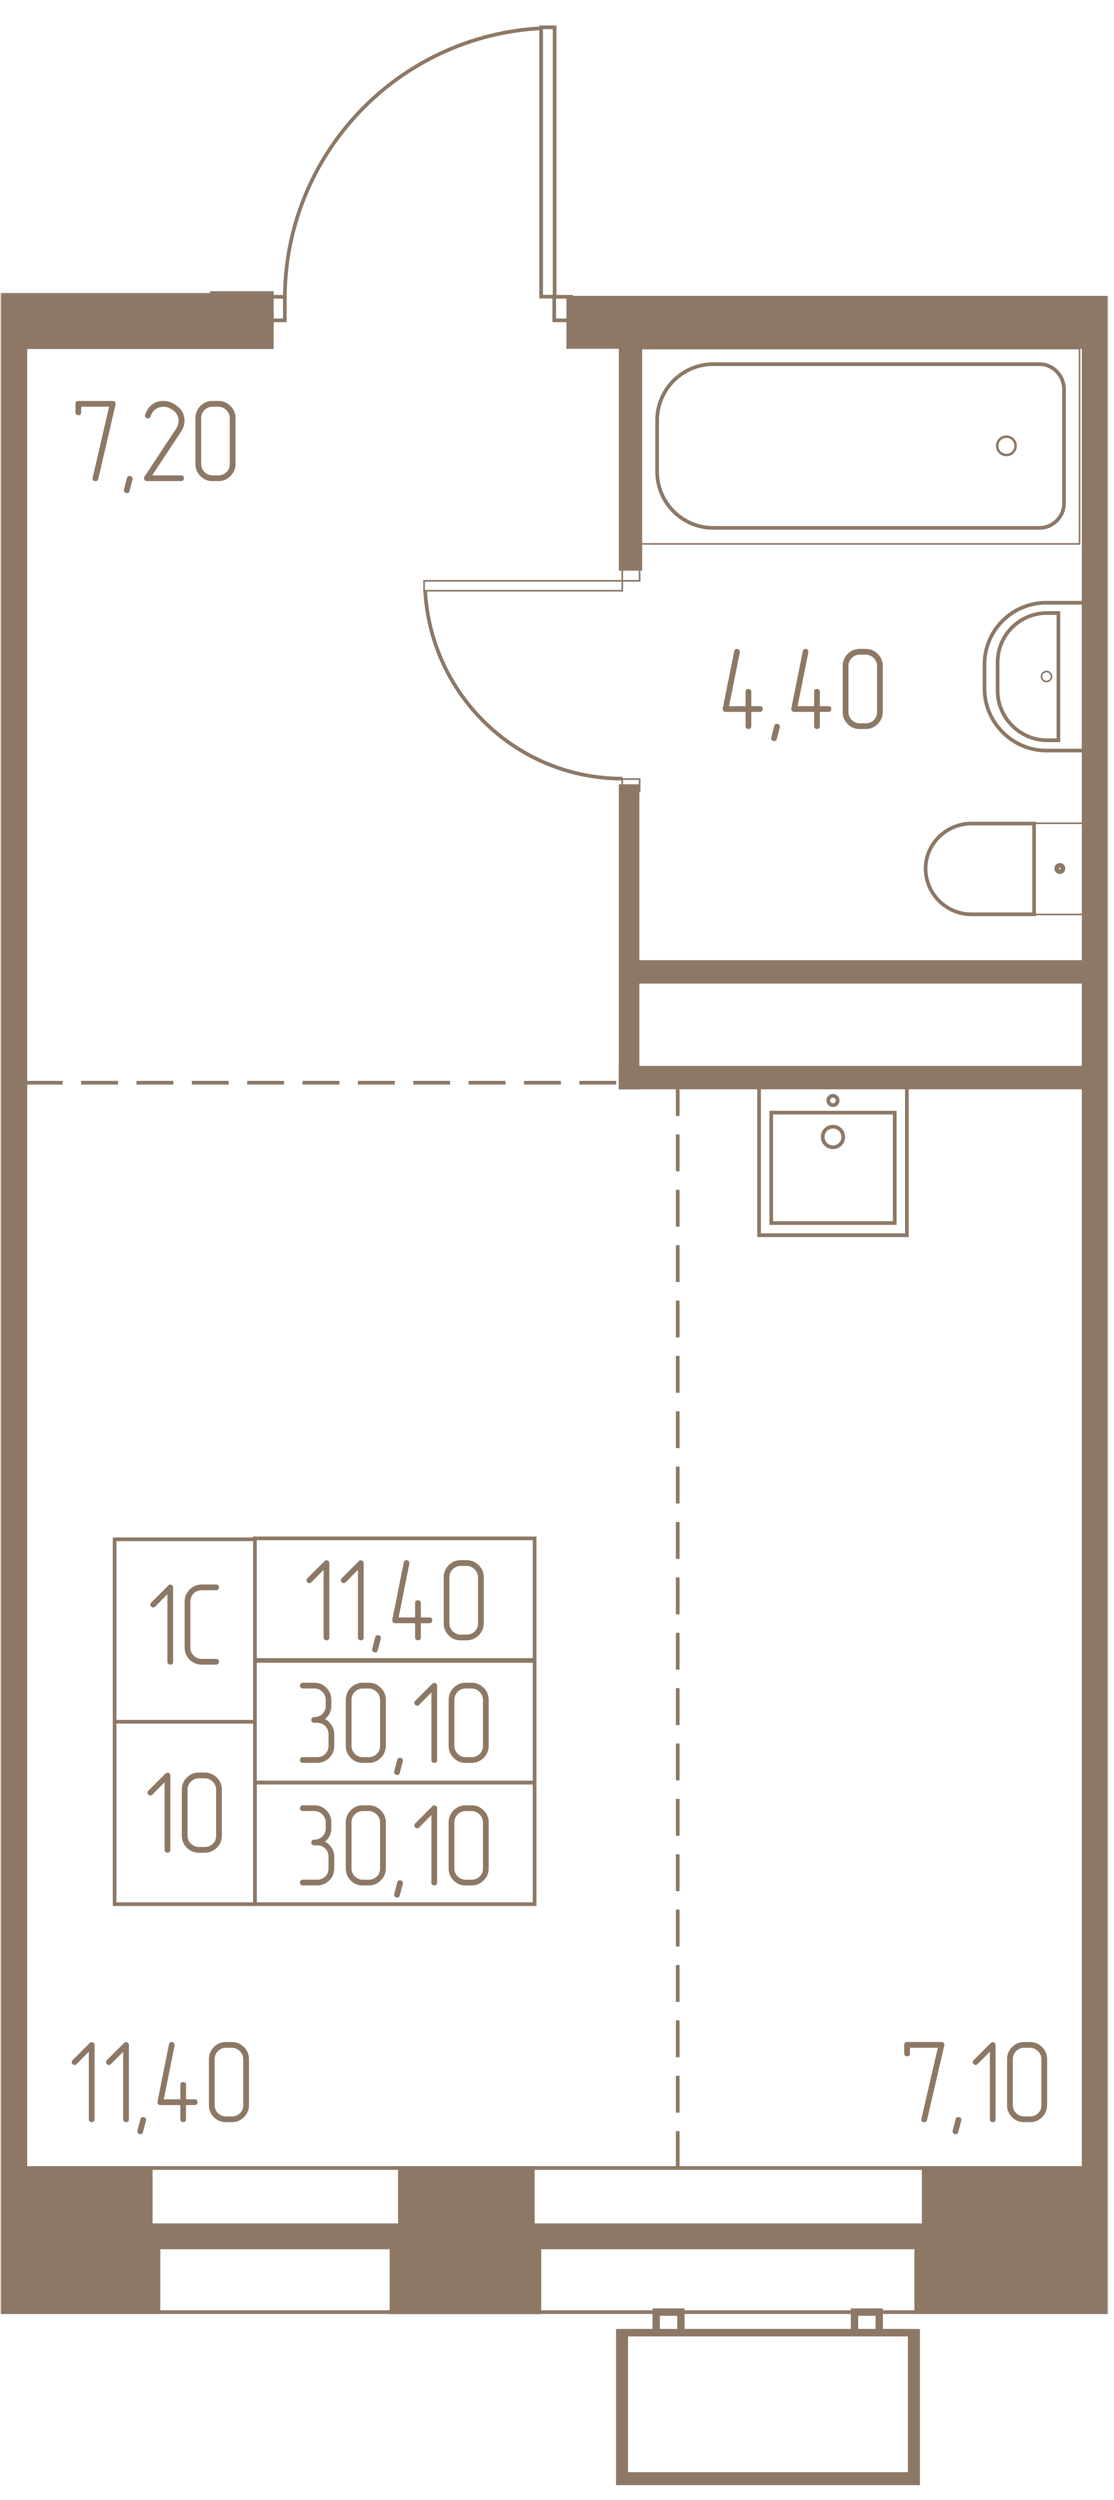 <svg width="570.5" height="1280" viewBox="0 0 1141 2560" fill="none" xmlns="http://www.w3.org/2000/svg"><mask id="a" style="mask-type:luminance" maskUnits="userSpaceOnUse" x="0" y="5" width="1135" height="2551"><path d="M1134.83 5H.5v2550.33h1134.33V5z" fill="#fff"/></mask><g mask="url(#a)"><mask id="b" style="mask-type:luminance" maskUnits="userSpaceOnUse" x="0" y="5" width="1135" height="2551"><path d="M.5 2555.33h1134.33V300.08H637.601V5h-422.5v295.08H.5v2255.25z" fill="#fff"/></mask><g mask="url(#b)"><path d="M4915.3-4282.27h-7331.01v6502.29H4915.3v-6502.29z" stroke="#8D7866" stroke-width="3.78"/><path d="M4984.29-4352.22h-7468.97v6642.17h7468.97v-6642.17z" stroke="#8D7866" stroke-width="26.46"/><path d="M278.445 300.08h-504.047v55.448h504.047V300.08z" fill="#8D7866" stroke="#8D7866" stroke-width="3.78"/><path d="M25.999 311.58h-50.406v1954.79h50.406V311.58zM1160.33 318.283h-50.4V2254.97h50.4V318.283z" fill="#8D7866" stroke="#8D7866" stroke-width="3.78"/><path d="M1714.65 304.867H582.041v50.405H1714.65v-50.405zM655.857 355.648h-20.16v226.816h20.16V355.648zM652.974 804.973h-17.277v308.737h17.277V804.973z" fill="#8D7866" stroke="#8D7866" stroke-width="3.78"/><path d="M1633.72 1093.35H635.697v20.16h998.023v-20.16zM1625.03 985.09H655.807v20.17h969.223v-20.17zM154.376 2220.01h-330.153v75.61h330.153v-75.61zM162.333 2295.7h-345.781v71.82h345.781v-71.82zM545.694 2220.02h-136.1v75.61h136.1v-75.61zM552.437 2295.7H400.965v72.08h151.472v-72.08zM1389.66 2220.02H946.098v75.61h443.562v-75.61zM1397.38 2295.7H938.438v71.83h458.942v-71.83z" fill="#8D7866" stroke="#8D7866" stroke-width="3.78"/><path d="M434.376 604.891v-10.147h202.973v10.147H434.376zM637.354 594.745v-12.683h17.757v12.683h-17.757zM637.354 810.41v-12.683h17.757v12.683h-17.757z" stroke="#8D7866" stroke-width="1.7"/><path d="M637.601 797.311c-108.258 0-196.397-85.266-202.142-192.567M568.054 27.992h-13.793v275.785h13.793V27.992zM584.904 303.91h-17.237v24.123h17.237V303.91zM291.739 303.91h-17.236v24.123h17.236V303.91zM291.749 303.919c.958-146.582 115.93-267.3 262.512-274.96" stroke="#8D7866" stroke-width="3.78"/><path d="M1105.71 356.912v200.023H656.288V356.912h449.422z" stroke="#8D7866" stroke-width="1.65"/><path d="M1089.81 515.648V398.762c0-14.374-11.5-25.866-24.91-25.866H730.539c-31.621 0-57.486 25.865-57.486 57.486v52.699c0 31.62 25.865 57.486 57.486 57.486H1064.9c13.42 0 24.91-11.513 24.91-24.919z" stroke="#8D7866" stroke-width="3.78"/><path d="M1021.37 456.538c0-5.203 4.22-9.421 9.42-9.421 5.21 0 9.42 4.218 9.42 9.421a9.416 9.416 0 0 1-9.42 9.422c-5.2 0-9.42-4.218-9.42-9.422z" stroke="#8D7866" stroke-width="2.54"/><path d="M1109.93 617.193v151.37h-38.33c-34.48 0-63.23-28.748-63.23-63.232v-24.907c0-35.451 28.75-63.231 63.23-63.231h38.33z" stroke="#8D7866" stroke-width="3.78"/><path d="M1084.06 627.738v130.293h-11.5c-27.78 0-50.78-22.993-50.78-50.783V678.5c0-28.748 22.99-50.783 50.78-50.783h11.5v.021z" stroke="#8D7866" stroke-width="3.78"/><path d="M1066.73 692.727a5.125 5.125 0 0 0 5.13 5.129c2.83 0 5.13-2.296 5.13-5.129 0-2.832-2.3-5.129-5.13-5.129a5.126 5.126 0 0 0-5.13 5.129z" stroke="#8D7866" stroke-width="1.7"/><path d="M1109.8 843.02v93.381h-50.79V843.02h50.79z" stroke="#8D7866" stroke-width="1.69"/><path d="M1059.15 843.297v92.926h-64.185c-25.864 0-46.942-21.077-46.942-46.942 0-24.907 21.078-45.984 46.942-45.984h64.185z" stroke="#8D7866" stroke-width="3.78"/><path d="M1082.31 889.346a3.215 3.215 0 0 1 6.43 0 3.215 3.215 0 1 1-6.43 0z" stroke="#8D7866" stroke-width="4.74"/><path d="M916.402 1139.33H789.939v113.05h126.463v-113.05z" stroke="#8D7866" stroke-width="3.78"/><path d="M928.85 1113.47H777.48v151.37h151.37v-151.37z" stroke="#8D7866" stroke-width="3.78"/><path d="M853.171 1174.77c5.817 0 10.533-4.71 10.533-10.53 0-5.82-4.716-10.53-10.533-10.53-5.818 0-10.534 4.71-10.534 10.53 0 5.82 4.716 10.53 10.534 10.53zM853.171 1131.66a4.784 4.784 0 1 0 0-9.57 4.784 4.784 0 1 0 0 9.57z" stroke="#8D7866" stroke-width="3.78"/><path d="M26.375 1108.68h609.31M694.13 2220.01V1113.47" stroke="#8D7866" stroke-width="3.78" stroke-dasharray="37.8 18.9"/><path d="M5060.92-4429.81h-7626.08v6797.37h7626.08v-6797.37z" stroke="#8D7866" stroke-width="3.78"/><path d="M933.649 2388.64H639.527v146.58h294.122v-146.58z" stroke="#8D7866" stroke-width="7.56"/><path d="M938.437 2388.63H634.729v152.33h303.708v-152.33zM697.421 2367.55h-25.325v21.03h25.325v-21.03zM900.531 2367.55h-25.325v21.04h25.325v-21.04z" stroke="#8D7866" stroke-width="7.56"/><path d="M261.097 1576.21h-143.71v186.82h143.71v-186.82zM261.097 1763.03h-143.71v186.82h143.71v-186.82zM547.558 1700.76H261.097v124.54h286.461v-124.54zM547.558 1575.25H261.097v124.55h286.461v-124.55z" stroke="#8D7866" stroke-width="3.78"/><path d="M547.558 1825.29H261.097v124.55h286.461v-124.55z" stroke="#8D7866" stroke-width="3.78"/><path d="M337.317 1676.8v-76.2c0-.88-.295-1.58-.896-2.1a3.116 3.116 0 0 0-2.099-.78c-.794 0-1.436.28-1.915.84l-17.522 17.52c-.641.64-.957 1.31-.957 2.04 0 .79.295 1.49.896 2.1.601.6 1.304.9 2.099.9.713 0 1.395-.32 2.037-.96l12.479-12.6v69.25c0 .87.306 1.57.907 2.09.601.52 1.304.78 2.099.78.804 0 1.477-.25 2.037-.73.56-.47.835-1.2.835-2.15zM372.482 1676.8v-76.2c0-.88-.295-1.58-.896-2.1a3.116 3.116 0 0 0-2.099-.78c-.794 0-1.436.28-1.915.84l-17.522 17.52c-.641.64-.957 1.31-.957 2.04 0 .79.295 1.49.896 2.1.601.6 1.304.9 2.099.9.713 0 1.395-.32 2.037-.96l12.479-12.6v69.25c0 .87.306 1.57.907 2.09.601.52 1.304.78 2.099.78.804 0 1.477-.25 2.037-.73.56-.47.835-1.2.835-2.15zM390.004 1678.12l-3.005 11.52c-.397 1.6-1.314 2.41-2.761 2.41-.804 0-1.518-.28-2.159-.84-.642-.56-.958-1.24-.958-2.04 0-.31.041-.6.122-.83l3.005-11.65c.316-1.51 1.243-2.28 2.761-2.28.876 0 1.62.27 2.221.78.601.52.907 1.18.907 1.97 0 .4-.051.73-.133.96zM431.048 1656.28v-14.76c0-.96-.295-1.68-.896-2.16-.601-.48-1.264-.73-1.977-.73-1.996 0-3.005.96-3.005 2.89v14.76h-16.921l11.043-55.08v-.73c0-.79-.295-1.47-.896-2.03-.601-.56-1.304-.85-2.099-.85-1.436 0-2.363.81-2.761 2.4l-11.755 58.57v.71c0 .81.275 1.48.835 2.04.56.56 1.243.84 2.037.84h20.517v14.63c0 .88.306 1.58.897 2.1.601.52 1.304.78 2.098.78.805 0 1.477-.25 2.038-.73.56-.47.835-1.2.835-2.16v-14.63h8.883c.876 0 1.579-.3 2.099-.9.519-.6.784-1.3.784-2.1 0-1.91-.958-2.88-2.883-2.88h-8.883l.01.02zM495.492 1662.16v-46.93c0-4.96-1.722-9.11-5.165-12.47-3.444-3.45-7.6-5.17-12.479-5.17h-5.878c-4.88 0-9.036 1.72-12.48 5.17-3.361 3.51-5.042 7.68-5.042 12.47v46.93c0 4.88 1.721 9.03 5.154 12.48 3.362 3.36 7.478 5.04 12.357 5.04h5.878c4.88 0 9.036-1.72 12.48-5.16 3.443-3.44 5.164-7.56 5.164-12.36h.011zm-5.878 0c0 3.36-1.121 6.14-3.362 8.34s-5.043 3.3-8.404 3.3h-5.878c-1.6 0-3.097-.3-4.503-.9a11.658 11.658 0 0 1-3.718-2.51 11.728 11.728 0 0 1-2.517-3.72c-.601-1.4-.896-2.9-.896-4.5v-46.93c0-1.68.295-3.21.896-4.62.601-1.4 1.437-2.64 2.517-3.72a11.658 11.658 0 0 1 3.718-2.51c1.396-.61 2.903-.9 4.503-.9h5.878c1.68 0 3.219.32 4.624.96 1.396.64 2.639 1.49 3.719 2.57a11.892 11.892 0 0 1 2.516 3.72c.601 1.4.896 2.91.896 4.5v46.93l.011-.01zM332.895 1760.3c2.078-1.68 3.678-3.7 4.798-6.06 1.121-2.37 1.681-4.9 1.681-7.62v-5.88c0-4.96-1.721-9.16-5.154-12.6-3.362-3.36-7.478-5.04-12.368-5.04h-11.755c-.877 0-1.579.3-2.099.89a3.12 3.12 0 0 0-.774 2.1c0 .81.265 1.48.774 2.04.52.56 1.222.83 2.099.83h11.755c1.6 0 3.108.3 4.503.9 1.406.6 2.639 1.44 3.718 2.52a12.59 12.59 0 0 1 2.578 3.71c.642 1.41.957 2.95.957 4.63v5.88c0 3.36-1.12 6.14-3.361 8.33-2.242 2.2-5.043 3.3-8.405 3.3-.957 0-1.701.31-2.221.9-.519.6-.774 1.3-.774 2.1s.275 1.47.836 2.03c.56.56 1.283.84 2.159.84h2.883c3.362 0 6.163 1.12 8.405 3.36 2.241 2.24 3.361 5.04 3.361 8.4v11.76c0 3.36-1.12 6.14-3.361 8.34-2.242 2.2-5.043 3.3-8.405 3.3h-14.639c-.876 0-1.579.31-2.098.9a3.12 3.12 0 0 0-.774 2.1c0 .8.264 1.48.774 2.04.519.56 1.222.83 2.098.83h14.639c4.798 0 8.965-1.68 12.479-5.04 3.444-3.44 5.155-7.6 5.155-12.48v-11.76c0-3.36-.876-6.41-2.638-9.17-1.763-2.76-4.045-4.9-6.836-6.42l.01.04zM395.179 1787.65v-46.92c0-4.96-1.722-9.12-5.165-12.48-3.443-3.44-7.599-5.16-12.479-5.16h-5.878c-4.88 0-9.036 1.72-12.479 5.16-3.362 3.51-5.043 7.68-5.043 12.48v46.92c0 4.88 1.722 9.04 5.155 12.48 3.362 3.36 7.477 5.04 12.357 5.04h5.878c4.879 0 9.036-1.72 12.479-5.15 3.443-3.44 5.175-7.56 5.175-12.37zm-5.878 0c0 3.36-1.12 6.14-3.362 8.34-2.241 2.2-5.042 3.3-8.404 3.3h-5.878c-1.599 0-3.097-.29-4.503-.89a11.71 11.71 0 0 1-3.718-2.52 11.615 11.615 0 0 1-2.516-3.72c-.601-1.39-.897-2.9-.897-4.5v-46.92c0-1.68.296-3.22.897-4.63a11.85 11.85 0 0 1 2.516-3.71 11.71 11.71 0 0 1 3.718-2.52c1.396-.6 2.904-.9 4.503-.9h5.878c1.681 0 3.219.33 4.625.96 1.396.64 2.638 1.5 3.718 2.58a11.779 11.779 0 0 1 2.516 3.72c.601 1.39.897 2.9.897 4.5v46.92l.01-.01zM412.579 1803.61l-3.006 11.53c-.397 1.6-1.314 2.4-2.76 2.4-.805 0-1.518-.28-2.16-.84-.642-.56-.958-1.24-.958-2.03 0-.32.041-.6.123-.84l3.005-11.64c.316-1.52 1.243-2.28 2.761-2.28.876 0 1.619.26 2.22.77.601.52.907 1.18.907 1.98 0 .39-.051.72-.132.95zM447.745 1802.3v-76.2c0-.88-.296-1.58-.897-2.1a3.106 3.106 0 0 0-2.098-.77c-.795 0-1.437.27-1.916.83l-17.521 17.52c-.642.65-.958 1.32-.958 2.04 0 .8.295 1.5.896 2.1.601.6 1.304.91 2.099.91.713 0 1.396-.33 2.037-.96l12.48-12.6v69.24c0 .88.305 1.58.906 2.1s1.304.77 2.099.77c.805 0 1.477-.24 2.037-.72.56-.48.836-1.2.836-2.16zM500.544 1787.65v-46.92c0-4.96-1.721-9.12-5.164-12.48-3.444-3.44-7.6-5.16-12.48-5.16h-5.878c-4.879 0-9.036 1.72-12.479 5.16-3.362 3.51-5.042 7.68-5.042 12.48v46.92c0 4.88 1.721 9.04 5.154 12.48 3.362 3.36 7.478 5.04 12.357 5.04h5.878c4.88 0 9.036-1.72 12.479-5.15 3.444-3.44 5.175-7.56 5.175-12.37zm-5.878 0c0 3.36-1.12 6.14-3.361 8.34s-5.043 3.3-8.405 3.3h-5.878c-1.599 0-3.097-.29-4.502-.89a11.703 11.703 0 0 1-3.719-2.52 11.631 11.631 0 0 1-2.516-3.72c-.601-1.39-.896-2.9-.896-4.5v-46.92c0-1.68.295-3.22.896-4.63a11.866 11.866 0 0 1 2.516-3.71 11.703 11.703 0 0 1 3.719-2.52c1.395-.6 2.903-.9 4.502-.9h5.878c1.681 0 3.219.33 4.625.96a12.71 12.71 0 0 1 3.719 2.58 11.795 11.795 0 0 1 2.516 3.72c.601 1.39.896 2.9.896 4.5v46.92l.01-.01zM332.895 1885.8c2.078-1.68 3.678-3.69 4.798-6.06 1.121-2.36 1.681-4.9 1.681-7.62v-5.88c0-4.96-1.721-9.15-5.154-12.6-3.362-3.36-7.478-5.04-12.368-5.04h-11.755c-.877 0-1.579.31-2.099.9-.52.6-.774 1.3-.774 2.1s.265 1.47.774 2.03c.52.56 1.222.84 2.099.84h11.755c1.6 0 3.108.29 4.503.89 1.406.61 2.639 1.44 3.718 2.52a12.507 12.507 0 0 1 2.578 3.72c.642 1.41.957 2.94.957 4.62v5.88c0 3.36-1.12 6.14-3.361 8.34-2.242 2.2-5.043 3.3-8.405 3.3-.957 0-1.701.3-2.221.89-.519.6-.774 1.31-.774 2.1 0 .81.275 1.48.836 2.04.56.56 1.283.83 2.159.83h2.883c3.362 0 6.163 1.12 8.405 3.37 2.241 2.24 3.361 5.04 3.361 8.4v11.76c0 3.36-1.12 6.14-3.361 8.34-2.242 2.2-5.043 3.3-8.405 3.3h-14.639c-.876 0-1.579.31-2.098.9-.52.6-.774 1.3-.774 2.09 0 .81.264 1.48.774 2.04.519.56 1.222.84 2.098.84h14.639c4.798 0 8.965-1.68 12.479-5.05 3.444-3.44 5.155-7.6 5.155-12.47v-11.76c0-3.36-.876-6.42-2.638-9.18-1.763-2.76-4.045-4.9-6.836-6.42l.01.04zM395.179 1913.16v-46.93c0-4.96-1.722-9.11-5.165-12.47-3.443-3.45-7.599-5.17-12.479-5.17h-5.878c-4.88 0-9.036 1.72-12.479 5.17-3.362 3.51-5.043 7.68-5.043 12.47v46.93c0 4.88 1.722 9.03 5.155 12.48 3.362 3.36 7.477 5.04 12.357 5.04h5.878c4.879 0 9.036-1.72 12.479-5.16 3.443-3.44 5.175-7.56 5.175-12.36zm-5.878 0c0 3.36-1.12 6.14-3.362 8.34-2.241 2.2-5.042 3.3-8.404 3.3h-5.878c-1.599 0-3.097-.3-4.503-.9a11.68 11.68 0 0 1-3.718-2.51 11.725 11.725 0 0 1-2.516-3.72c-.601-1.4-.897-2.9-.897-4.5v-46.93c0-1.68.296-3.21.897-4.62a11.876 11.876 0 0 1 6.234-6.24c1.396-.6 2.904-.89 4.503-.89h5.878c1.681 0 3.219.32 4.625.96 1.396.64 2.638 1.49 3.718 2.57a11.892 11.892 0 0 1 2.516 3.72c.601 1.4.897 2.91.897 4.5v46.93l.01-.01zM412.579 1929.12l-3.006 11.52c-.397 1.6-1.314 2.41-2.76 2.41-.805 0-1.518-.28-2.16-.84-.642-.56-.958-1.24-.958-2.04 0-.31.041-.6.123-.83l3.005-11.65c.316-1.51 1.243-2.28 2.761-2.28.876 0 1.619.27 2.22.78.601.52.907 1.18.907 1.97 0 .4-.051.73-.132.96zM447.745 1927.81v-76.2c0-.88-.296-1.58-.897-2.1a3.115 3.115 0 0 0-2.098-.78c-.795 0-1.437.28-1.916.84l-17.521 17.52c-.642.64-.958 1.31-.958 2.04 0 .79.295 1.49.896 2.1.601.6 1.304.9 2.099.9.713 0 1.396-.32 2.037-.95l12.48-12.61v69.25c0 .87.305 1.57.906 2.09.601.52 1.304.78 2.099.78.805 0 1.477-.25 2.037-.73.56-.47.836-1.2.836-2.15zM500.544 1913.16v-46.93c0-4.96-1.721-9.11-5.164-12.47-3.444-3.45-7.6-5.17-12.48-5.17h-5.878c-4.879 0-9.036 1.72-12.479 5.17-3.362 3.51-5.042 7.68-5.042 12.47v46.93c0 4.88 1.721 9.03 5.154 12.48 3.362 3.36 7.478 5.04 12.357 5.04h5.878c4.88 0 9.036-1.72 12.479-5.16 3.444-3.44 5.175-7.56 5.175-12.36zm-5.878 0c0 3.36-1.12 6.14-3.361 8.34s-5.043 3.3-8.405 3.3h-5.878c-1.599 0-3.097-.3-4.502-.9a11.674 11.674 0 0 1-3.719-2.51 11.742 11.742 0 0 1-2.516-3.72c-.601-1.4-.896-2.9-.896-4.5v-46.93c0-1.68.295-3.21.896-4.62a11.869 11.869 0 0 1 6.235-6.24c1.395-.6 2.903-.89 4.502-.89h5.878c1.681 0 3.219.32 4.625.96 1.396.64 2.639 1.49 3.719 2.57a11.91 11.91 0 0 1 2.516 3.72c.601 1.4.896 2.91.896 4.5v46.93l.01-.01zM177.328 1701.7v-76.2c0-.87-.295-1.58-.896-2.1a3.158 3.158 0 0 0-2.099-.77c-.795 0-1.437.28-1.916.84l-17.521 17.52c-.642.64-.958 1.31-.958 2.04 0 .79.296 1.49.897 2.09.601.6 1.304.91 2.098.91.714 0 1.396-.33 2.038-.96l12.478-12.6v69.24c0 .88.306 1.58.907 2.1s1.305.78 2.099.78c.805 0 1.477-.25 2.038-.73.56-.48.835-1.19.835-2.15v-.01zM221.244 1704.57c.958 0 1.702-.29 2.221-.89.52-.6.785-1.26.785-1.98 0-1.99-.999-3-3.006-3h-14.516c-1.681 0-3.219-.3-4.615-.9a11.698 11.698 0 0 1-3.718-2.52 11.666 11.666 0 0 1-2.516-3.71c-.601-1.4-.897-2.91-.897-4.51v-46.92c0-3.36 1.121-6.16 3.362-8.4s5.042-3.36 8.394-3.36h14.517c.957 0 1.701-.28 2.22-.84.52-.56.785-1.24.785-2.04 0-1.99-.999-3-3.005-3h-14.517c-4.88 0-9.036 1.72-12.479 5.16-3.443 3.45-5.155 7.6-5.155 12.48v46.92c0 4.88 1.722 9.04 5.155 12.48 3.443 3.36 7.599 5.05 12.479 5.05h14.517l-.011-.02zM174.454 1894.27v-76.2c0-.88-.295-1.58-.896-2.1a3.106 3.106 0 0 0-2.099-.77c-.795 0-1.436.27-1.915.83l-17.522 17.52c-.642.65-.958 1.32-.958 2.04 0 .8.296 1.5.897 2.1.601.6 1.304.91 2.099.91.713 0 1.395-.33 2.037-.96l12.479-12.6v69.24c0 .88.306 1.58.907 2.1s1.304.77 2.098.77c.805 0 1.477-.24 2.038-.72.56-.48.835-1.2.835-2.16zM227.255 1879.63v-46.92c0-4.96-1.722-9.12-5.165-12.48-3.443-3.44-7.6-5.17-12.479-5.17h-5.878c-4.88 0-9.036 1.73-12.479 5.17-3.362 3.51-5.043 7.68-5.043 12.48v46.92c0 4.88 1.722 9.04 5.155 12.48 3.361 3.36 7.477 5.04 12.357 5.04h5.878c4.879 0 9.036-1.72 12.479-5.15 3.443-3.45 5.165-7.56 5.165-12.37h.01zm-5.878 0c0 3.36-1.121 6.14-3.362 8.34s-5.042 3.3-8.404 3.3h-5.878c-1.6 0-3.097-.29-4.503-.89a11.698 11.698 0 0 1-3.718-2.52 11.615 11.615 0 0 1-2.516-3.72c-.601-1.39-.897-2.9-.897-4.5v-46.92c0-1.68.296-3.22.897-4.63a11.85 11.85 0 0 1 2.516-3.71 11.698 11.698 0 0 1 3.718-2.52c1.396-.6 2.903-.9 4.503-.9h5.878c1.681 0 3.219.33 4.625.96 1.395.64 2.638 1.5 3.718 2.58a11.779 11.779 0 0 1 2.516 3.72c.601 1.39.897 2.9.897 4.5v46.92l.01-.01zM96.85 2170.19v-76.2c0-.88-.296-1.58-.897-2.1a3.115 3.115 0 0 0-2.098-.78c-.795 0-1.437.28-1.916.84l-17.521 17.52c-.642.64-.958 1.32-.958 2.04 0 .79.295 1.5.897 2.1.6.6 1.303.9 2.098.9.713 0 1.396-.32 2.037-.95l12.48-12.6v69.24c0 .87.305 1.58.906 2.1s1.304.77 2.099.77c.805 0 1.477-.24 2.037-.72.56-.48.836-1.21.836-2.16zM132.005 2170.19v-76.2c0-.88-.295-1.58-.896-2.1a3.116 3.116 0 0 0-2.099-.78c-.794 0-1.436.28-1.915.84l-17.522 17.52c-.641.64-.957 1.32-.957 2.04 0 .79.295 1.5.896 2.1.601.6 1.304.9 2.099.9.713 0 1.395-.32 2.037-.95l12.479-12.6v69.24c0 .87.306 1.58.907 2.1s1.304.77 2.099.77c.804 0 1.477-.24 2.037-.72.56-.48.835-1.21.835-2.16zM149.528 2171.51l-3.005 11.52c-.397 1.6-1.314 2.41-2.76 2.41-.805 0-1.518-.28-2.16-.84-.642-.56-.958-1.24-.958-2.04 0-.31.041-.6.123-.83l3.005-11.64c.316-1.52 1.243-2.29 2.76-2.29.877 0 1.62.27 2.221.78.601.52.907 1.18.907 1.97 0 .4-.041.73-.122.96h-.011zM190.572 2149.67v-14.76c0-.96-.295-1.68-.896-2.16-.601-.48-1.264-.72-1.977-.72-1.996 0-3.005.95-3.005 2.88v14.76h-16.921l11.043-55.08v-.73c0-.79-.295-1.47-.896-2.03-.601-.56-1.304-.85-2.099-.85-1.436 0-2.363.81-2.761 2.41l-11.755 58.56v.71c0 .81.275 1.48.835 2.04.56.56 1.243.84 2.037.84h20.517v14.64c0 .87.306 1.58.897 2.1.601.51 1.304.77 2.098.77.805 0 1.477-.25 2.038-.72.56-.48.835-1.21.835-2.16v-14.64h8.883c.876 0 1.579-.3 2.099-.9.519-.6.784-1.3.784-2.1 0-1.91-.958-2.88-2.883-2.88h-8.883l.01.02zM255.015 2155.55v-46.92c0-4.97-1.722-9.12-5.165-12.48-3.443-3.45-7.6-5.17-12.479-5.17h-5.878c-4.88 0-9.036 1.72-12.479 5.17-3.362 3.51-5.043 7.68-5.043 12.48v46.92c0 4.88 1.722 9.03 5.155 12.48 3.361 3.36 7.477 5.04 12.357 5.04h5.878c4.879 0 9.036-1.72 12.479-5.16 3.443-3.44 5.175-7.55 5.175-12.36zm-5.878 0c0 3.36-1.121 6.14-3.362 8.34s-5.042 3.3-8.404 3.3h-5.878c-1.599 0-3.097-.29-4.503-.89a11.864 11.864 0 0 1-3.718-2.52 11.615 11.615 0 0 1-2.516-3.72c-.601-1.39-.897-2.9-.897-4.5v-46.92c0-1.68.296-3.22.897-4.63a11.892 11.892 0 0 1 2.516-3.72 11.67 11.67 0 0 1 3.718-2.51c1.396-.6 2.904-.9 4.503-.9h5.878c1.681 0 3.219.33 4.625.96 1.395.64 2.638 1.5 3.718 2.58a11.85 11.85 0 0 1 2.516 3.71c.601 1.4.897 2.91.897 4.51v46.92l.01-.01zM967.154 2094.59c.082-.25.123-.52.123-.84 0-.8-.275-1.46-.836-1.97-.56-.52-1.283-.79-2.159-.79h-35.278c-1.915 0-2.883 1-2.883 3.01v8.76c0 .87.275 1.58.835 2.1.56.52 1.243.77 2.037.77 1.997 0 3.006-.96 3.006-2.88v-5.88h28.554l-16.798 72.6c-.082.25-.123.52-.123.85 0 1.84.999 2.76 3.006 2.76 1.517 0 2.475-.76 2.883-2.28l17.644-76.2-.011-.01zM984.554 2171.51l-3.005 11.52c-.398 1.6-1.315 2.41-2.761 2.41-.805 0-1.518-.28-2.16-.84-.642-.56-.957-1.24-.957-2.04 0-.31.04-.6.122-.83l3.005-11.64c.316-1.52 1.243-2.29 2.761-2.29.876 0 1.619.27 2.22.78.602.52.907 1.18.907 1.97 0 .4-.051.73-.132.96zM1019.72 2170.19v-76.2c0-.88-.3-1.58-.9-2.1-.6-.52-1.3-.78-2.1-.78-.79 0-1.43.28-1.91.84l-17.522 17.52c-.642.64-.958 1.32-.958 2.04 0 .79.296 1.5.897 2.1.601.6 1.303.9 2.098.9.715 0 1.395-.32 2.035-.95l12.48-12.6v69.24c0 .87.31 1.58.91 2.1.6.52 1.3.77 2.1.77s1.47-.24 2.03-.72c.56-.48.84-1.21.84-2.16zM1072.52 2155.55v-46.92c0-4.97-1.72-9.12-5.17-12.48-3.44-3.45-7.59-5.17-12.47-5.17H1049c-4.88 0-9.04 1.72-12.48 5.17-3.36 3.51-5.04 7.68-5.04 12.48v46.92c0 4.88 1.72 9.03 5.15 12.48 3.36 3.36 7.48 5.04 12.36 5.04h5.88c4.87 0 9.03-1.72 12.47-5.16 3.45-3.44 5.17-7.55 5.17-12.36h.01zm-5.88 0c0 3.36-1.12 6.14-3.36 8.34-2.24 2.2-5.04 3.3-8.4 3.3H1049c-1.6 0-3.1-.29-4.51-.89-1.4-.61-2.63-1.44-3.71-2.52a11.61 11.61 0 0 1-2.52-3.72c-.6-1.39-.9-2.9-.9-4.5v-46.92c0-1.68.3-3.22.9-4.63.6-1.39 1.44-2.64 2.52-3.72s2.31-1.91 3.71-2.51c1.4-.6 2.91-.9 4.51-.9h5.88c1.68 0 3.21.33 4.62.96 1.4.64 2.64 1.5 3.72 2.58s1.91 2.32 2.51 3.71c.61 1.4.9 2.91.9 4.51v46.92l.01-.01zM118.324 414.174c.082-.244.123-.519.123-.835 0-.805-.275-1.467-.836-1.976-.56-.52-1.283-.785-2.159-.785H80.174c-1.915 0-2.883.999-2.883 3.005v8.761c0 .876.275 1.579.835 2.099.56.519 1.243.774 2.038.774 1.996 0 3.005-.957 3.005-2.883v-5.878h28.554L94.925 489.06a2.64 2.64 0 0 0-.122.845c0 1.844.998 2.761 3.005 2.761 1.518 0 2.475-.764 2.883-2.282l17.644-76.2-.011-.01zM135.724 491.097l-3.005 11.522c-.398 1.599-1.315 2.404-2.761 2.404-.805 0-1.518-.275-2.16-.836-.642-.56-.957-1.242-.957-2.037 0-.316.04-.601.122-.835l3.005-11.644c.316-1.518 1.243-2.282 2.761-2.282.876 0 1.62.265 2.221.774.601.52.906 1.182.906 1.976 0 .398-.041.724-.122.958h-.01zM185.406 492.656c.958 0 1.702-.296 2.221-.897.52-.601.774-1.263.774-1.976 0-1.997-.998-3.005-3.005-3.005h-29.522l29.166-44.161c1.365-2.079 2.363-4.085 3.005-6.001.642-1.915.957-3.881.957-5.877 0-5.675-2.322-10.473-6.957-14.405-4.483-3.841-9.474-5.756-15.006-5.756-4.156 0-7.722 1.08-10.676 3.24-3.443 2.312-6 5.878-7.681 10.676-.163.479-.235.845-.235 1.08 0 .876.296 1.579.897 2.098.601.52 1.334.774 2.221.774.56 0 1.08-.163 1.558-.478.479-.316.805-.795.958-1.437 1.283-3.443 3.117-6 5.521-7.681 2.241-1.518 4.798-2.282 7.681-2.282 4.004 0 7.6 1.396 10.799 4.197 3.198 2.72 4.798 6.041 4.798 9.963 0 3.046-.917 5.919-2.761 8.649l-32.161 48.715c-.326.326-.478.805-.478 1.436 0 .805.275 1.528.835 2.16.56.642 1.243.958 2.037.958h35.044l.01.01zM241.211 475.134v-46.922c0-4.961-1.721-9.118-5.165-12.479-3.443-3.444-7.599-5.165-12.479-5.165h-5.878c-4.879 0-9.036 1.721-12.479 5.165-3.362 3.514-5.043 7.681-5.043 12.479v46.922c0 4.879 1.722 9.036 5.155 12.479 3.362 3.362 7.477 5.043 12.357 5.043h5.878c4.88 0 9.036-1.722 12.479-5.155 3.443-3.443 5.175-7.559 5.175-12.367zm-5.878 0c0 3.361-1.12 6.143-3.362 8.343-2.241 2.2-5.042 3.301-8.404 3.301h-5.878c-1.599 0-3.097-.296-4.503-.897a11.714 11.714 0 0 1-3.718-2.516 11.661 11.661 0 0 1-2.516-3.718c-.601-1.396-.896-2.904-.896-4.503v-46.922c0-1.681.295-3.219.896-4.625a11.827 11.827 0 0 1 2.516-3.718 11.714 11.714 0 0 1 3.718-2.516c1.396-.601 2.904-.897 4.503-.897h5.878c1.681 0 3.219.326 4.625.958a12.72 12.72 0 0 1 3.718 2.577 11.83 11.83 0 0 1 2.517 3.718c.601 1.396.896 2.904.896 4.503v46.922l.01-.01zM769.525 723.128v-14.761c0-.957-.296-1.681-.897-2.159-.601-.479-1.263-.724-1.976-.724-1.997 0-3.005.958-3.005 2.883v14.761h-16.921l11.043-55.081v-.724c0-.794-.296-1.477-.897-2.037-.601-.56-1.304-.845-2.098-.845-1.437 0-2.364.804-2.761 2.404l-11.756 58.565v.713c0 .805.275 1.478.835 2.038.561.56 1.243.835 2.038.835h20.517v14.639c0 .876.305 1.579.896 2.099a3.115 3.115 0 0 0 2.099.774c.804 0 1.477-.245 2.037-.723.56-.479.835-1.203.835-2.16v-14.639h8.884c.876 0 1.579-.295 2.098-.896.52-.602.785-1.304.785-2.099 0-1.915-.958-2.883-2.883-2.883h-8.884l.011.02zM798.69 744.97l-3.005 11.522c-.397 1.599-1.314 2.404-2.761 2.404-.805 0-1.518-.275-2.159-.836-.642-.56-.958-1.242-.958-2.037 0-.316.041-.601.122-.835l3.005-11.644c.316-1.518 1.243-2.282 2.761-2.282.876 0 1.62.265 2.221.774.601.52.907 1.182.907 1.976 0 .398-.051.724-.133.958zM839.734 723.128v-14.761c0-.957-.295-1.681-.897-2.159-.601-.479-1.263-.724-1.976-.724-1.996 0-3.005.958-3.005 2.883v14.761h-16.921l11.043-55.081v-.724c0-.794-.295-1.477-.896-2.037-.601-.56-1.304-.845-2.099-.845-1.436 0-2.363.804-2.761 2.404l-11.756 58.565v.713c0 .805.275 1.478.836 2.038.56.56 1.243.835 2.037.835h20.517v14.639c0 .876.306 1.579.896 2.099a3.115 3.115 0 0 0 2.099.774c.805 0 1.477-.245 2.037-.723.561-.479.836-1.203.836-2.16v-14.639h8.883c.876 0 1.579-.295 2.098-.896.52-.602.785-1.304.785-2.099 0-1.915-.958-2.883-2.883-2.883h-8.883l.01.02zM904.178 729.006v-46.921c0-4.962-1.722-9.118-5.165-12.48-3.444-3.443-7.6-5.164-12.48-5.164h-5.878c-4.879 0-9.035 1.721-12.479 5.164-3.361 3.515-5.042 7.681-5.042 12.48v46.921c0 4.88 1.721 9.036 5.154 12.48 3.362 3.361 7.478 5.042 12.357 5.042h5.878c4.88 0 9.036-1.721 12.479-5.155 3.444-3.443 5.165-7.558 5.165-12.367h.011zm-5.878 0c0 3.362-1.121 6.143-3.362 8.344-2.241 2.2-5.043 3.3-8.405 3.3h-5.878c-1.599 0-3.096-.295-4.502-.896a11.724 11.724 0 0 1-3.719-2.516 11.67 11.67 0 0 1-2.516-3.719c-.601-1.395-.896-2.903-.896-4.502v-46.922c0-1.681.295-3.219.896-4.625a11.836 11.836 0 0 1 2.516-3.719 11.724 11.724 0 0 1 3.719-2.516c1.395-.601 2.903-.896 4.502-.896h5.878c1.681 0 3.22.326 4.625.957a12.741 12.741 0 0 1 3.719 2.578 11.815 11.815 0 0 1 2.516 3.718c.601 1.396.896 2.903.896 4.503v46.922l.011-.011z" fill="#8D7866"/></g></g></svg>